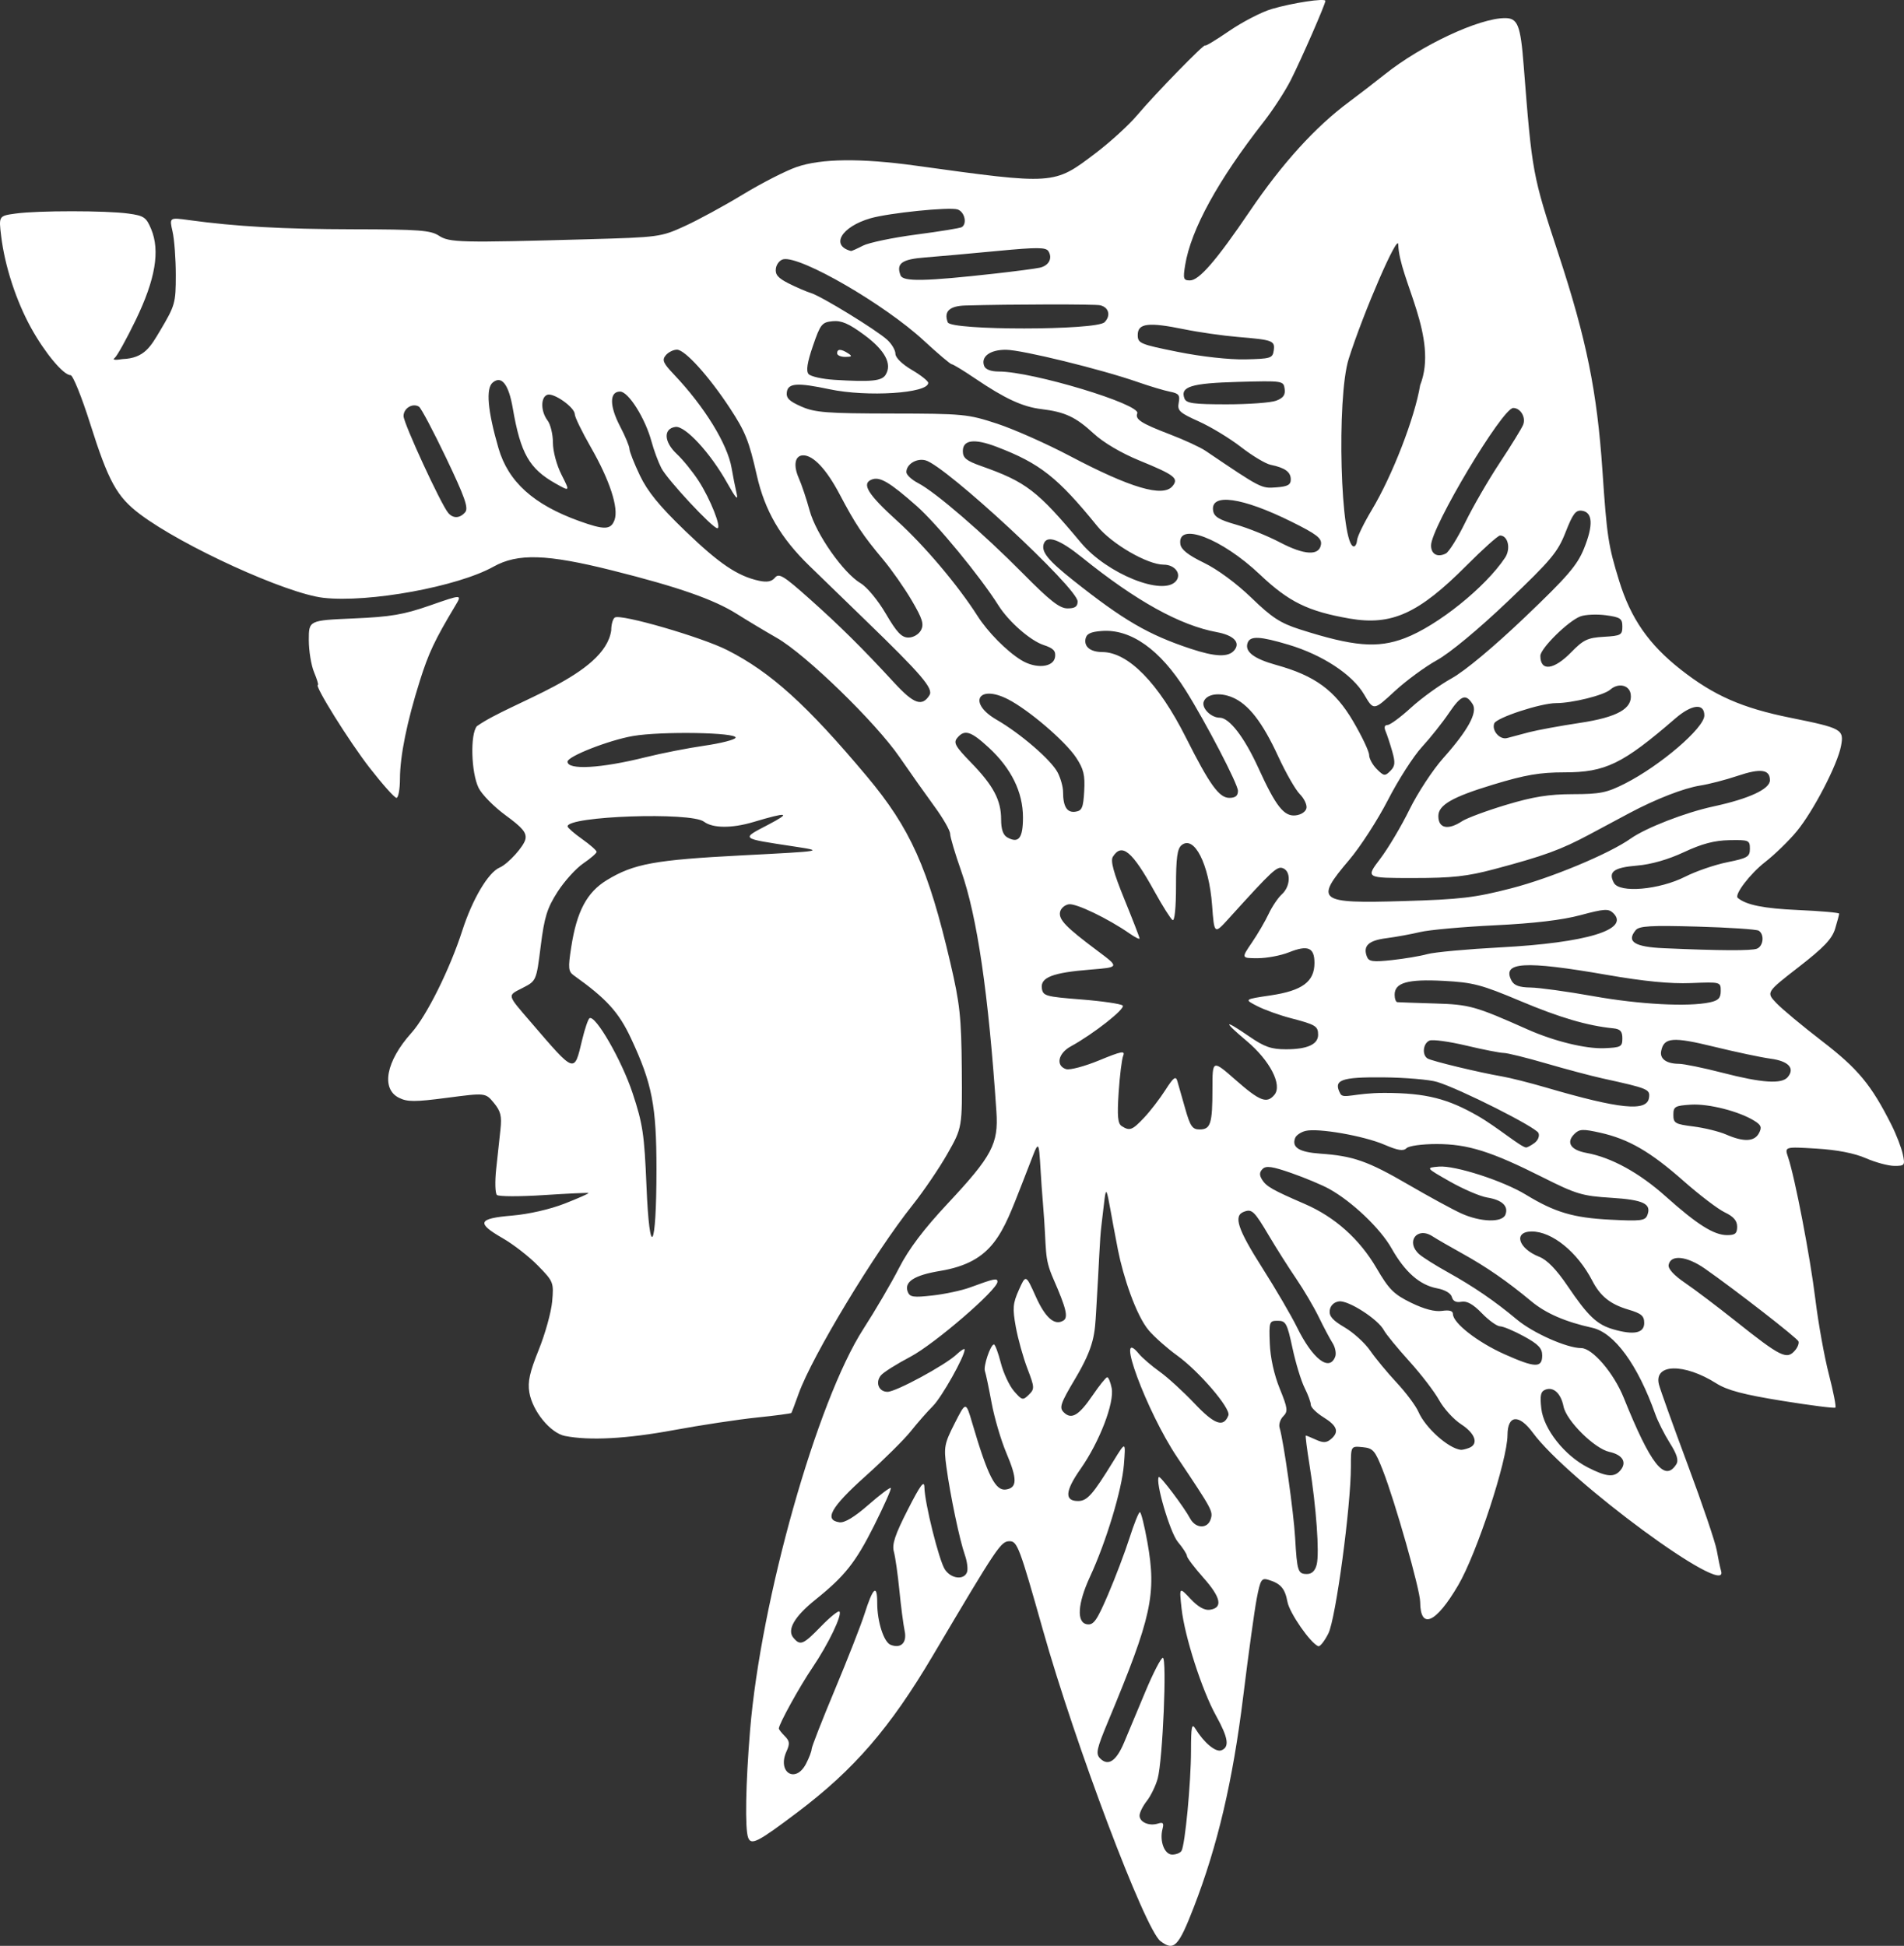 <?xml version="1.0" encoding="UTF-8" standalone="no"?>
<!-- Created with Inkscape (http://www.inkscape.org/) -->

<svg
   version="1.1"
   id="svg59"
   width="706.543"
   height="722.031"
   viewBox="0 0 706.543 722.031"
   sodipodi:docname="chaman.svg"
   inkscape:version="1.2.2 (732a01da63, 2022-12-09)"
   xmlns:inkscape="http://www.inkscape.org/namespaces/inkscape"
   xmlns:sodipodi="http://sodipodi.sourceforge.net/DTD/sodipodi-0.dtd"
   xmlns="http://www.w3.org/2000/svg"
   xmlns:svg="http://www.w3.org/2000/svg">
  <rect x="0" y="0" width="706.543" height="722.031" fill="#333333" stroke="none"/>
  <defs
     id="defs63" />
  <sodipodi:namedview
     id="namedview61"
     pagecolor="#505050"
     bordercolor="#eeeeee"
     borderopacity="1"
     inkscape:showpageshadow="0"
     inkscape:pageopacity="0"
     inkscape:pagecheckerboard="0"
     inkscape:deskcolor="#505050"
     showgrid="false"
     inkscape:zoom="0.70411797"
     inkscape:cx="248.5379"
     inkscape:cy="352.21371"
     inkscape:window-width="1920"
     inkscape:window-height="1017"
     inkscape:window-x="1072"
     inkscape:window-y="379"
     inkscape:window-maximized="1"
     inkscape:current-layer="g65" />
  <g
     inkscape:groupmode="layer"
     inkscape:label="Image"
     id="g65"
     transform="translate(-714.059,-141.206)">
    <path
       style="fill:#ffffff;stroke-width:1.352"
       d="m 1144.686,861.49 c -5.742,-4.357 -31.606,-72.838 -43.661,-115.606 -8.532,-30.268 -9.475,-32.789 -12.262,-32.789 -3.305,0 -4.318,1.506 -28.636,42.592 -15.844,26.768 -29.15,42.153 -50.172,58.009 -14.703,11.09 -17.135,12.342 -18.264,9.4 -1.229,-3.202 -0.931,-19.99 0.706,-39.836 3.998,-48.467 24.834,-122.257 42.062,-148.961 4.426,-6.86 10.38,-17.036 13.231,-22.613 3.599,-7.04 9.129,-14.36 18.085,-23.941 16.436,-17.582 18.831,-22.098 18.035,-34.014 -2.92,-43.715 -7.139,-72.511 -13.101,-89.426 -2.228,-6.321 -4.059,-12.491 -4.069,-13.71 -0.01,-1.22 -2.628,-5.783 -5.819,-10.141 -3.19,-4.358 -9.03,-12.614 -12.976,-18.347 -8.9,-12.93 -34.765,-38.044 -45.526,-44.205 -4.419,-2.53 -11.078,-6.521 -14.796,-8.869 -8.555,-5.401 -21.88,-10.053 -46.344,-16.178 -24.249,-6.071 -35.004,-6.408 -44.003,-1.378 -13.283,7.424 -46.284,13.464 -63.117,11.551 -13.696,-1.556 -52.308,-19.161 -68.064,-31.033 -8.583,-6.467 -11.689,-12.12 -18.501,-33.663 -3.116,-9.854 -6.379,-17.916 -7.252,-17.916 -2.637,0 -9.53,-8.258 -14.672,-17.577 -5.527,-10.017 -9.725,-22.889 -11.072,-33.947 -0.923,-7.581 -0.923,-7.581 5.423,-8.451 8.222,-1.127 33.512,-1.12 41.766,0.011 5.777,0.792 6.633,1.373 8.459,5.742 3.375,8.076 1.588,18.648 -5.7,33.723 -3.462,7.161 -7.013,13.537 -7.89,14.169 -0.926,0.667 0.32,0.818 2.968,0.359 8.197,-0.28 10.516,-4.808 13.968,-10.563 5.546,-9.335 5.807,-10.26 5.807,-20.62 0,-5.966 -0.541,-13.218 -1.202,-16.116 -1.202,-5.27 -1.202,-5.27 6.085,-4.271 17.477,2.395 34.829,3.363 61.08,3.408 24.222,0.042 28.593,0.369 31.645,2.368 3.924,2.571 7.844,2.666 55.181,1.339 26.517,-0.743 27.218,-0.838 36.069,-4.881 4.965,-2.267 14.7,-7.566 21.634,-11.774 6.934,-4.209 15.897,-8.786 19.918,-10.173 9.088,-3.134 23.78,-3.3 44.07,-0.499 51.731,7.143 51.279,7.174 66.77,-4.569 5.49,-4.161 12.487,-10.55 15.549,-14.198 6.469,-7.704 25.174,-26.886 25.174,-25.816 0,0.4 4.019,-2.025 8.931,-5.388 4.912,-3.363 11.982,-7.021 15.709,-8.128 7.644,-2.27 19.979,-4.143 19.979,-3.034 0,1.225 -8.838,21.458 -12.826,29.364 -2.063,4.09 -6.607,11.087 -10.098,15.549 -16.907,21.611 -26.952,39.926 -29.105,53.07 -0.846,5.167 -0.667,5.746 1.776,5.746 3.401,0 9.803,-7.407 22.205,-25.69 12.061,-17.78 24.312,-31.269 36.842,-40.563 3.509,-2.603 9.506,-7.223 13.327,-10.267 13.563,-10.804 34.888,-20.78 44.502,-20.817 4.76,-0.018 5.781,2.561 6.956,17.563 3.126,39.926 3.255,40.627 12.898,69.95 10.408,31.651 14.341,51.013 16.33,80.388 1.663,24.555 2.16,27.825 6.228,40.986 4.3,13.911 10.977,23.523 22.794,32.816 12.322,9.69 22.798,14.294 40.787,17.924 19.071,3.849 19.884,4.303 18.728,10.463 -1.296,6.909 -10.286,24.226 -16.447,31.682 -2.878,3.483 -8.162,8.615 -11.742,11.404 -5.585,4.352 -11.513,12.126 -10.13,13.287 3.12,2.618 9.66,3.933 22.338,4.493 8.406,0.371 15.283,0.975 15.283,1.343 0,0.368 -0.664,2.869 -1.475,5.558 -1.149,3.807 -4.147,6.964 -13.541,14.259 -12.066,9.37 -12.066,9.37 -8.328,13.324 2.056,2.175 9.716,8.554 17.022,14.176 13.333,10.26 18.222,16.159 25.716,31.029 1.793,3.557 3.687,8.445 4.209,10.862 0.906,4.191 0.763,4.394 -3.102,4.394 -2.228,0 -6.992,-1.283 -10.586,-2.851 -4.264,-1.86 -10.644,-3.1 -18.361,-3.568 -11.826,-0.717 -11.826,-0.717 -10.507,3.189 2.558,7.571 8.188,36.888 10.132,52.753 1.082,8.83 3.336,21.348 5.01,27.818 1.674,6.47 2.76,12.025 2.413,12.345 -0.346,0.319 -9.218,-0.808 -19.714,-2.505 -14.436,-2.334 -20.399,-3.916 -24.485,-6.495 -11.955,-7.547 -23.203,-7.333 -21.283,0.405 0.457,1.84 5.258,15.226 10.671,29.746 5.412,14.521 10.267,28.835 10.787,31.81 0.52,2.975 1.253,6.454 1.628,7.731 3.061,10.434 -56.761,-33.542 -69.864,-51.359 -5.169,-7.028 -9.37,-6.646 -9.411,0.856 -0.051,9.401 -11.393,43.959 -18.287,55.719 -8.285,14.131 -14.06,16.678 -14.117,6.225 -0.024,-4.519 -9.339,-37.339 -13.883,-48.918 -2.88,-7.337 -3.597,-8.153 -7.506,-8.536 -4.322,-0.424 -4.322,-0.424 -4.322,7.163 0,14.871 -5.621,56.547 -8.358,61.969 -1.432,2.837 -3.112,4.967 -3.734,4.732 -2.879,-1.087 -10.659,-12.271 -11.443,-16.449 -0.935,-4.985 -2.49,-6.791 -7.043,-8.184 -2.582,-0.79 -3.006,-0.115 -4.362,6.933 -0.826,4.294 -3.077,20.585 -5.001,36.202 -3.885,31.523 -9.506,55.506 -18.375,78.392 -5.687,14.673 -7.334,16.345 -12.352,12.538 z m 7.798,-33.469 c 1.324,-2.142 3.525,-25.285 3.536,-37.179 0.01,-8.926 0.291,-10.358 1.616,-8.192 3.191,5.214 7.543,8.84 9.644,8.034 3.107,-1.192 2.584,-4.627 -1.951,-12.809 -5.241,-9.454 -11.672,-29.425 -12.806,-39.765 -0.89,-8.113 -0.89,-8.113 3.311,-3.632 2.784,2.97 5.203,4.338 7.171,4.056 4.916,-0.703 4.163,-4.516 -2.336,-11.834 -3.387,-3.814 -6.159,-7.476 -6.159,-8.138 0,-0.662 -1.514,-3.003 -3.365,-5.202 -2.913,-3.462 -8.529,-22.624 -7.061,-24.092 0.532,-0.532 9.326,11.127 11.598,15.377 2.026,3.787 6.466,3.963 7.628,0.301 0.938,-2.956 0.687,-3.422 -12.457,-23.063 -11.346,-16.954 -23.361,-49.467 -14.167,-38.332 1.251,1.514 4.707,4.49 7.682,6.612 2.975,2.122 8.797,7.438 12.939,11.813 7.458,7.876 10.806,9.05 12.586,4.413 0.964,-2.512 -10.887,-16.347 -19.02,-22.205 -3.578,-2.577 -8.265,-6.715 -10.416,-9.195 -4.852,-5.595 -9.653,-20.362 -11.533,-29.924 -5.184,-26.374 -3.89,-27.415 -6.149,-9.103 -0.676,5.48 -0.783,12.804 -1.959,31.808 -0.507,8.201 -0.532,12.858 -7.744,24.977 -5.493,9.23 -6.02,10.767 -4.288,12.5 2.854,2.854 5.601,1.24 10.753,-6.32 2.501,-3.67 4.928,-6.673 5.392,-6.675 0.465,-10e-4 1.206,1.802 1.647,4.007 1.085,5.424 -4.51,19.985 -11.518,29.976 -5.818,8.294 -6.073,12.016 -0.819,11.944 3.271,-0.045 5.39,-2.458 12.931,-14.726 4.636,-7.541 4.636,-7.541 3.946,1.248 -0.728,9.29 -6.566,28.585 -12.579,41.576 -4.633,10.01 -5.06,17.078 -1.066,17.648 2.406,0.343 3.616,-1.371 7.737,-10.963 2.687,-6.253 6.271,-15.702 7.965,-20.997 1.694,-5.295 3.439,-9.641 3.877,-9.657 0.438,-0.016 1.694,5.008 2.79,11.166 3.434,19.286 1.588,27.718 -14.517,66.321 -4.362,10.455 -4.736,12.184 -3.012,13.909 2.997,2.997 5.977,0.99 8.913,-6.001 1.461,-3.479 5.006,-11.954 7.878,-18.833 2.872,-6.879 5.781,-12.507 6.465,-12.507 1.576,0 -0.049,38.052 -1.913,44.803 -0.746,2.702 -2.564,6.448 -4.04,8.324 -1.476,1.877 -2.684,4.316 -2.684,5.42 0,2.446 3.571,3.986 6.839,2.949 1.888,-0.599 2.248,-0.176 1.686,1.976 -1.183,4.522 0.706,9.542 3.59,9.542 1.429,0 2.976,-0.611 3.437,-1.357 z m -139.305,-32.379 c 1.135,-2.194 2.063,-4.634 2.063,-5.422 0,-0.788 3.879,-10.706 8.619,-22.039 4.741,-11.333 9.683,-23.952 10.983,-28.042 3.176,-9.993 4.736,-11.338 4.736,-4.085 0,6.908 2.449,14.514 4.987,15.488 3.843,1.475 6.118,-0.792 5.192,-5.174 -0.488,-2.311 -1.368,-9.069 -1.955,-15.019 -0.587,-5.949 -1.507,-12.411 -2.044,-14.36 -0.757,-2.746 0.4,-6.244 5.142,-15.549 4.712,-9.247 6.134,-11.164 6.187,-8.34 0.109,5.856 5.42,27.143 7.603,30.475 2.26,3.45 7.037,4.051 8.196,1.031 0.424,-1.106 0.071,-3.996 -0.787,-6.423 -1.933,-5.471 -5.41,-22.05 -6.852,-32.67 -0.997,-7.344 -0.754,-8.626 3.07,-16.15 4.153,-8.173 4.153,-8.173 6.513,-0.135 5.754,19.601 8.607,25.238 12.489,24.683 4.24,-0.607 4.287,-3.876 0.191,-13.527 -1.99,-4.69 -4.463,-13.09 -5.495,-18.668 -1.032,-5.577 -2.143,-10.857 -2.47,-11.732 -0.661,-1.77 2.084,-9.901 3.342,-9.901 0.44,0 1.591,3.087 2.558,6.86 0.967,3.773 3.173,8.489 4.903,10.479 2.96,3.407 3.281,3.484 5.474,1.326 2.204,-2.169 2.175,-2.694 -0.519,-9.736 -1.567,-4.094 -3.5,-11.035 -4.296,-15.423 -1.259,-6.941 -1.111,-8.73 1.134,-13.745 2.581,-5.765 2.581,-5.765 6.275,2.467 3.549,7.908 6.999,10.912 10.235,8.913 1.89,-1.168 1.095,-4.486 -3.71,-15.478 -3.62,-8.28 -2.345,-9.947 -3.842,-27.718 -1.632,-19.369 -0.836,-25.292 -3.38,-18.93 -1.45,3.624 -1.284,3.431 -4.41,11.366 -7.258,18.427 -10.566,29.05 -30.449,32.345 -9.555,1.583 -13.365,4.05 -11.951,7.736 0.759,1.977 2.072,2.171 9.235,1.36 4.593,-0.52 10.819,-1.854 13.836,-2.966 9.024,-3.325 10.217,-3.573 10.217,-2.122 0,2.983 -23.428,23.163 -32.311,27.831 -5.079,2.669 -9.995,5.768 -10.923,6.887 -2.2,2.651 -0.816,6.125 2.441,6.125 3.11,0 21.357,-9.871 25.582,-13.839 1.673,-1.572 3.042,-2.413 3.042,-1.87 0,2.581 -8.524,17.739 -11.826,21.03 -2.048,2.041 -5.712,6.214 -8.142,9.274 -2.431,3.06 -10.036,10.6 -16.901,16.756 -12.771,11.451 -15.458,16.225 -9.602,17.06 1.9,0.271 5.541,-1.918 10.697,-6.43 4.299,-3.762 8.06,-6.597 8.358,-6.299 0.298,0.298 -2.504,6.61 -6.226,14.026 -6.843,13.636 -10.842,18.673 -21.825,27.488 -7.68,6.164 -10.542,11.107 -8.12,14.025 2.565,3.091 3.629,2.657 10.28,-4.186 3.346,-3.443 6.417,-5.927 6.823,-5.521 1.157,1.157 -4.114,12.129 -9.993,20.799 -4.789,7.062 -12.48,21 -12.48,22.615 0,0.343 0.993,1.618 2.208,2.832 1.814,1.814 1.927,2.822 0.634,5.66 -3.545,7.78 3.358,12.114 7.264,4.561 z m 189.487,-73.898 c 1.062,-4.232 -0.168,-21.377 -2.634,-36.705 -0.987,-6.135 -1.622,-11.155 -1.412,-11.155 0.21,0 1.914,0.698 3.786,1.551 2.627,1.197 3.876,1.159 5.472,-0.166 3.224,-2.676 2.473,-4.971 -2.664,-8.146 -2.603,-1.609 -4.732,-3.694 -4.732,-4.635 0,-0.941 -1.042,-3.781 -2.315,-6.312 -1.273,-2.531 -3.295,-9.165 -4.492,-14.743 -1.983,-9.237 -2.469,-10.141 -5.46,-10.141 -3.159,0 -3.271,0.317 -2.961,8.437 0.199,5.212 1.605,11.596 3.679,16.699 2.989,7.356 3.134,8.486 1.323,10.297 -1.119,1.119 -1.732,3.035 -1.362,4.258 1.493,4.933 5.211,31.253 5.758,40.759 0.724,12.573 1.033,13.521 4.41,13.521 1.804,0 3.019,-1.187 3.605,-3.521 z m 112.731,-34.997 c 2.458,-2.962 0.781,-5.718 -4.134,-6.798 -5.514,-1.211 -15.945,-11.546 -17.006,-16.849 -0.972,-4.859 -3.707,-7.401 -6.72,-6.244 -1.759,0.675 -2.075,2.122 -1.527,6.987 0.862,7.646 8.595,17.446 17.259,21.873 6.961,3.557 9.829,3.801 12.128,1.031 z m 20.712,-2.215 c 0.92,-1.458 0.242,-3.688 -2.384,-7.849 -2.018,-3.197 -4.454,-8.024 -5.413,-10.728 -6.509,-18.342 -15.201,-30.247 -23.403,-32.059 -10.005,-2.209 -17.222,-5.347 -22.617,-9.834 -8.915,-7.415 -16.682,-12.786 -25.696,-17.773 -4.462,-2.468 -9.396,-5.32 -10.964,-6.336 -5.761,-3.734 -10.072,2.09 -4.923,6.65 1.301,1.153 6.038,4.137 10.526,6.632 9.662,5.371 17.61,10.813 25.711,17.602 5.962,4.997 18.566,10.596 23.854,10.596 4.171,0 12.093,9.236 15.791,18.411 10.048,24.926 15.232,31.483 19.519,24.687 z m -76.921,-6.06 c 3.664,-1.406 2.356,-5.346 -2.907,-8.756 -2.775,-1.798 -6.456,-5.826 -8.179,-8.953 -1.723,-3.126 -6.718,-9.639 -11.098,-14.473 -4.381,-4.834 -8.619,-10.011 -9.418,-11.505 -2.199,-4.108 -13.215,-11.171 -16.66,-10.682 -1.857,0.264 -3.163,1.525 -3.417,3.299 -0.309,2.164 1.05,3.727 5.515,6.344 3.258,1.91 7.524,5.789 9.479,8.621 1.955,2.832 6.389,8.192 9.854,11.91 3.464,3.718 7.093,8.586 8.064,10.817 2.583,5.934 11.072,13.541 15.725,14.09 0.497,0.059 1.866,-0.263 3.042,-0.714 z m 27.153,-34.347 c 0,-2.634 -1.455,-4.151 -6.761,-7.048 -3.718,-2.031 -7.706,-3.706 -8.861,-3.724 -1.155,-0.017 -4.198,-2.2 -6.761,-4.851 -3.239,-3.35 -5.556,-4.65 -7.598,-4.264 -1.95,0.369 -3.142,-0.223 -3.544,-1.758 -0.364,-1.391 -2.547,-2.678 -5.472,-3.227 -6.45,-1.21 -11.928,-6.019 -16.907,-14.842 -4.16,-7.371 -14.674,-17.38 -23.194,-22.08 -2.603,-1.436 -8.846,-4.051 -13.874,-5.812 -7.179,-2.514 -9.495,-2.849 -10.787,-1.557 -1.201,1.201 -1.252,2.273 -0.189,3.974 1.581,2.53 3.835,3.812 15.858,9.019 11.163,4.834 20.307,13.01 26.599,23.783 4.631,7.93 6.421,9.726 12.81,12.851 4.836,2.366 8.844,3.425 11.491,3.037 2.741,-0.402 4.065,-0.024 4.065,1.163 0,3.32 9.139,10.451 19.101,14.904 11.419,5.104 14.026,5.184 14.026,0.433 z m -76.815,0.51 c 0.466,-1.214 0.027,-3.496 -0.974,-5.07 -1.002,-1.575 -3.299,-5.905 -5.105,-9.624 -1.806,-3.718 -5.566,-10.107 -8.355,-14.197 -2.789,-4.09 -7.317,-11.226 -10.061,-15.856 -5.586,-9.427 -6.385,-10.19 -9.441,-9.017 -3.889,1.492 -2.255,6.431 6.891,20.817 4.964,7.808 10.748,17.703 12.854,21.989 5.817,11.837 12.018,16.625 14.192,10.959 z m 170.749,-2.48 c 0.905,-1.09 1.436,-2.533 1.18,-3.205 -0.477,-1.251 -23.307,-18.996 -34.693,-26.966 -6.757,-4.73 -12.754,-5.365 -13.499,-1.429 -0.271,1.432 1.933,3.854 6.073,6.671 3.575,2.432 11.975,8.778 18.668,14.102 17.05,13.561 19.154,14.584 22.272,10.827 z m -56.075,-10.037 c 0,-2.643 -1.066,-3.546 -5.856,-4.96 -6.714,-1.982 -10.432,-4.955 -13.417,-10.726 -5.49,-10.617 -14.889,-18.266 -22.444,-18.266 -6.955,0 -5.093,6.306 2.773,9.391 2.895,1.135 6.36,4.702 10.485,10.796 7.6,11.226 10.903,14.363 16.966,16.117 7.646,2.212 11.493,1.425 11.493,-2.352 z m 34.479,-35.73 c 0,-2.226 -1.323,-3.761 -4.578,-5.313 -2.518,-1.201 -9.406,-6.444 -15.306,-11.652 -12.348,-10.899 -20.368,-15.543 -30.914,-17.903 -6.497,-1.454 -7.744,-1.391 -9.617,0.482 -3.158,3.158 -1.356,5.948 4.532,7.016 9.215,1.672 19.576,7.363 29.386,16.14 11.667,10.439 17.871,14.349 22.778,14.355 2.987,0.004 3.718,-0.611 3.718,-3.125 z m -85.981,-4.478 c 1.211,-3.155 -1.226,-5.449 -6.74,-6.344 -2.634,-0.427 -8.861,-3.091 -13.838,-5.92 -9.048,-5.143 -9.048,-5.143 -4.099,-5.555 5.973,-0.498 23.761,5.24 32.234,10.398 10.769,6.556 17.599,8.588 31.227,9.291 11.486,0.593 13.077,0.398 13.883,-1.7 1.616,-4.212 -1.472,-5.68 -13.529,-6.432 -10.631,-0.663 -12.892,-1.342 -25.344,-7.603 -19.124,-9.616 -27.778,-12.331 -39.304,-12.331 -5.458,0 -10.333,0.674 -11.209,1.55 -1.165,1.165 -3.201,0.839 -8.202,-1.312 -7.65,-3.291 -24.676,-6.258 -29.28,-5.103 -1.72,0.432 -3.442,1.606 -3.827,2.609 -1.349,3.514 1.474,5.275 9.331,5.821 12.21,0.848 17.678,2.772 32.684,11.501 7.642,4.445 16.464,9.249 19.606,10.675 7.193,3.265 15.242,3.487 16.407,0.453 z m 10.754,-26.569 c 1.344,-0.983 1.994,-2.584 1.51,-3.718 -0.918,-2.151 -29.116,-16.362 -37.596,-18.946 -2.845,-0.867 -11.861,-1.635 -20.037,-1.706 -15.778,-0.137 -18.632,0.955 -15.889,6.08 1.119,2.092 5.184,-0.32 16.449,-0.307 15.517,0.019 23.517,2.226 34.459,8.478 7.213,4.122 15.983,11.569 17.988,11.769 0.416,0.042 1.818,-0.701 3.116,-1.65 z m 83.315,-3.636 c 1.163,-2.174 0.864,-3.008 -1.643,-4.579 -5.65,-3.541 -17.017,-6.443 -23.592,-6.024 -5.934,0.379 -6.515,0.717 -6.515,3.79 0,3.076 0.659,3.457 7.437,4.31 4.09,0.514 9.566,1.862 12.169,2.995 6.486,2.823 10.456,2.662 12.144,-0.493 z m -228.131,-5.793 c 2.277,-2.417 5.815,-7.017 7.862,-10.222 2.988,-4.677 3.863,-5.344 4.438,-3.38 0.394,1.346 1.706,5.945 2.917,10.222 1.868,6.601 2.675,7.775 5.34,7.775 4.109,0 4.781,-2.124 4.781,-15.098 0,-10.821 0,-10.821 8.601,-3.27 9.002,7.904 11.588,8.893 14.398,5.508 3.018,-3.637 -1.661,-12.712 -10.301,-19.976 -8.977,-7.548 -8.561,-8.225 1.008,-1.643 5.591,3.846 8.135,4.732 13.577,4.732 7.904,0 11.928,-1.814 11.928,-5.376 0,-3.221 -0.896,-3.766 -10.184,-6.185 -4.132,-1.076 -9.714,-3.086 -12.405,-4.467 -4.892,-2.51 -4.892,-2.51 4.95,-3.971 11.781,-1.748 16.287,-5.084 16.287,-12.054 0,-5.734 -2.445,-6.745 -9.495,-3.924 -2.988,1.196 -8.188,2.174 -11.555,2.174 -6.122,0 -6.122,0 -2.199,-5.746 2.158,-3.161 4.968,-7.973 6.245,-10.694 1.277,-2.721 3.496,-6.01 4.931,-7.308 3.191,-2.888 3.413,-8.478 0.383,-9.641 -2.19,-0.841 -3.829,0.679 -20.084,18.629 -5.408,5.972 -5.408,5.972 -6.217,-4.883 -1.143,-15.352 -6.662,-26.171 -11.361,-22.272 -1.554,1.29 -2.028,4.826 -2.028,15.119 0,8.073 -0.509,13.121 -1.275,12.647 -0.701,-0.433 -3.705,-5.185 -6.675,-10.559 -8.304,-15.027 -12.139,-18.232 -15.48,-12.935 -0.95,1.507 0.239,5.887 4.298,15.834 3.086,7.563 5.612,14.085 5.612,14.492 0,0.407 -1.673,-0.425 -3.718,-1.849 -7.868,-5.481 -19.802,-11.232 -22.502,-10.844 -1.552,0.223 -3.037,1.525 -3.297,2.894 -0.536,2.811 2.197,5.637 13.921,14.393 8.16,6.094 8.16,6.094 -2.657,6.958 -13.982,1.117 -18.583,2.885 -18.009,6.923 0.404,2.847 1.333,3.111 14.629,4.158 7.808,0.615 14.724,1.629 15.369,2.253 1.148,1.112 -10.905,10.597 -19.261,15.157 -4.719,2.575 -5.675,7.194 -1.746,8.441 1.361,0.432 6.899,-1.039 12.306,-3.269 8.227,-3.393 9.677,-3.671 8.887,-1.708 -0.52,1.29 -1.279,7.427 -1.688,13.636 -0.58,8.809 -0.328,11.553 1.146,12.486 2.973,1.882 3.913,1.525 8.325,-3.157 z m 187.339,-7.362 c 0.451,-3.168 -0.208,-3.442 -17.324,-7.206 -4.09,-0.9 -13.46,-3.39 -20.822,-5.534 -7.362,-2.144 -14.463,-3.898 -15.781,-3.898 -1.317,0 -7.548,-1.224 -13.845,-2.719 -6.297,-1.496 -12.43,-2.343 -13.628,-1.884 -2.434,0.934 -2.943,5.323 -0.772,6.664 1.555,0.961 19.192,5.209 27.665,6.663 2.975,0.511 10.276,2.352 16.225,4.093 27.552,8.061 37.536,9.057 38.281,3.82 z m 51.492,-7.678 c 2.736,-3.296 0.275,-5.934 -6.371,-6.827 -3.482,-0.468 -12.933,-2.467 -21.001,-4.443 -15.32,-3.751 -18.603,-3.48 -19.605,1.617 -0.567,2.884 1.958,4.701 6.571,4.729 1.868,0.011 9.169,1.512 16.225,3.334 14.644,3.782 21.961,4.264 24.18,1.59 z m -61.379,-14.369 c 0,-2.614 -0.767,-3.457 -3.38,-3.72 -9.612,-0.966 -19.829,-3.969 -34.479,-10.136 -14.461,-6.088 -17.56,-6.9 -28.5,-7.476 -13.341,-0.702 -18.148,0.664 -18.148,5.154 0,1.461 0.456,2.699 1.014,2.751 0.558,0.052 6.794,0.268 13.859,0.481 12.952,0.39 14.941,0.946 34.479,9.636 9.813,4.365 21.531,7.238 28.394,6.962 6.237,-0.251 6.761,-0.534 6.761,-3.652 z m 32.451,-13.356 c 3.189,-0.682 4.056,-1.587 4.056,-4.234 0,-3.351 -0.054,-3.365 -11.095,-2.922 -7.627,0.306 -17.396,-0.652 -31.251,-3.062 -30.619,-5.328 -39.01,-4.803 -35.258,2.207 0.931,1.739 2.941,2.457 7.004,2.503 3.134,0.035 13.609,1.477 23.276,3.203 17.215,3.074 35.193,4.032 43.268,2.306 z m -104.789,-17.909 c 2.603,-0.722 14.772,-1.844 27.042,-2.493 32.041,-1.695 48.234,-6.623 41.893,-12.747 -1.742,-1.682 -3.335,-1.579 -12.146,0.785 -6.794,1.824 -17.281,3.066 -31.775,3.766 -11.899,0.574 -24.372,1.7 -27.718,2.502 -3.346,0.802 -9.01,1.835 -12.586,2.296 -6.614,0.852 -8.697,2.851 -7.156,6.865 0.691,1.801 2.231,2.009 9.271,1.249 4.643,-0.501 10.572,-1.502 13.175,-2.223 z m 122.256,-2.006 c 2.437,-0.935 2.876,-5.325 0.668,-6.689 -0.809,-0.5 -11.049,-1.18 -22.755,-1.51 -17.354,-0.49 -21.581,-0.244 -22.891,1.334 -3.514,4.234 -0.451,6.203 10.395,6.684 20.831,0.923 32.493,0.984 34.583,0.182 z m -91.157,-22.406 c 14.743,-3.806 36.257,-12.761 44.308,-18.443 5.699,-4.022 20.264,-9.679 30.734,-11.939 13.215,-2.852 20.958,-6.442 20.958,-9.719 0,-4.045 -3.464,-4.505 -12.076,-1.604 -4.324,1.457 -10.525,3.063 -13.78,3.57 -6.022,0.938 -16.447,4.988 -26.2,10.179 -2.975,1.583 -9.668,5.162 -14.873,7.953 -10.57,5.667 -16.963,8.001 -35.217,12.858 -10.263,2.731 -15.695,3.33 -30.205,3.33 -17.691,0 -17.691,0 -12.297,-7.099 2.967,-3.904 7.864,-12.139 10.884,-18.3 3.019,-6.161 8.659,-14.754 12.533,-19.096 9.189,-10.299 12.832,-16.974 10.919,-20.008 -2.539,-4.026 -4.3,-3.375 -8.781,3.246 -2.418,3.573 -6.945,9.266 -10.059,12.65 -3.114,3.384 -8.775,12.213 -12.58,19.62 -3.805,7.407 -10.274,17.415 -14.376,22.241 -12.948,15.232 -11.623,16.243 20.064,15.302 21.299,-0.632 26.526,-1.251 40.046,-4.741 z m 64.622,-4.344 c 3.937,-1.998 10.934,-4.397 15.549,-5.331 7.548,-1.528 8.392,-2.032 8.392,-5.018 0,-3.15 -0.389,-3.312 -7.641,-3.171 -5.535,0.107 -10.174,1.333 -16.831,4.449 -5.83,2.728 -12.165,4.548 -17.328,4.978 -8.756,0.729 -10.874,2.295 -8.671,6.411 2.078,3.882 16.858,2.591 26.529,-2.318 z m -245.805,-21.971 c 0,-9.338 -4.341,-18.194 -12.694,-25.893 -6.665,-6.144 -8.993,-6.859 -11.702,-3.595 -1.482,1.785 -0.722,3.145 5.099,9.127 8.307,8.537 11.184,13.963 11.184,21.092 0,3.671 0.734,5.819 2.284,6.687 4.22,2.362 5.828,0.315 5.828,-7.418 z m 162.916,1.426 c 1.799,-1.179 9.178,-3.917 16.398,-6.085 10.045,-3.016 15.852,-3.945 24.738,-3.958 10.108,-0.015 12.609,-0.523 19.326,-3.93 13.141,-6.665 29.467,-20.671 29.467,-25.28 0,-4.684 -4.648,-4.181 -10.838,1.171 -19.471,16.838 -25.87,19.944 -41.096,19.944 -9.129,0 -14.505,0.923 -26.427,4.538 -15.172,4.6 -20.343,7.567 -20.343,11.672 0,4.571 3.551,5.352 8.775,1.929 z m -57.717,-4.872 c 0.238,-1.256 -0.873,-3.589 -2.469,-5.185 -1.596,-1.596 -5.19,-7.87 -7.987,-13.942 -5.893,-12.795 -11.076,-19.471 -17.058,-21.97 -4.726,-1.975 -9.518,-1.27 -10.604,1.559 -0.908,2.367 2.666,5.99 5.91,5.99 3.58,0 9.162,7.246 14.348,18.627 6.507,14.279 9.531,18.121 13.866,17.617 2.047,-0.238 3.745,-1.385 3.994,-2.697 z m -82.474,-6.324 c 0.339,-5.933 -0.21,-8.199 -3.012,-12.433 -4.035,-6.096 -17.636,-17.733 -25.293,-21.64 -11.076,-5.651 -14.986,1.382 -4.221,7.594 8.897,5.135 20.294,14.985 22.683,19.603 1.096,2.12 1.994,5.357 1.994,7.192 0,5.441 1.46,7.791 4.566,7.348 2.455,-0.35 2.93,-1.458 3.284,-7.665 z m 57.051,-0.097 c 0,-2.464 -11.903,-25.339 -19.392,-37.267 -9.505,-15.14 -20.352,-22.828 -31.099,-22.043 -4.217,0.308 -5.718,1.037 -6.081,2.951 -0.561,2.956 1.864,4.844 6.26,4.874 9.627,0.064 20.832,11.521 30.968,31.663 8.834,17.554 12.35,22.443 16.144,22.443 2.265,0 3.201,-0.766 3.201,-2.62 z m 57.256,-14.611 c -0.796,-2.793 -1.901,-6.143 -2.454,-7.445 -0.653,-1.534 -0.407,-2.366 0.698,-2.366 0.937,0 4.86,-2.89 8.718,-6.423 3.858,-3.532 10.658,-8.442 15.112,-10.911 4.891,-2.711 15.614,-11.656 27.075,-22.585 15.85,-15.114 19.471,-19.313 21.973,-25.479 3.539,-8.719 3.296,-13.531 -0.712,-14.103 -2.317,-0.331 -3.391,1.072 -6.085,7.954 -2.903,7.414 -5.32,10.308 -21.459,25.685 -10.813,10.303 -21.459,19.139 -26.256,21.793 -4.437,2.455 -11.544,7.682 -15.793,11.616 -7.726,7.152 -7.726,7.152 -11.259,1.122 -4.328,-7.385 -15.417,-14.684 -28.03,-18.451 -10.576,-3.159 -14.18,-3.342 -15.166,-0.772 -1.254,3.268 2.175,5.951 10.579,8.278 14.374,3.979 21.792,9.411 28.538,20.895 3.267,5.562 5.941,11.19 5.941,12.507 0,1.317 1.282,3.677 2.849,5.244 2.612,2.612 3.029,2.669 5.014,0.684 1.787,-1.787 1.912,-3.051 0.717,-7.243 z m 50.699,-7.112 c 3.229,-0.835 11.71,-2.395 18.848,-3.466 13.979,-2.099 19.711,-5.325 18.943,-10.663 -0.492,-3.421 -4.589,-4.331 -7.593,-1.686 -2.371,2.087 -14.087,5.003 -20.102,5.003 -5.685,0 -22.132,5.398 -22.951,7.533 -1.021,2.66 2.117,6.198 4.809,5.423 1.196,-0.344 4.817,-1.309 8.046,-2.144 z M 1058.963,399.18 c 1.55,-2.462 -2.825,-7.584 -23.933,-28.016 -5.849,-5.662 -15.149,-14.683 -20.667,-20.047 -10.658,-10.36 -16.497,-20.416 -19.46,-33.515 -2.903,-12.831 -4.277,-16.257 -10.036,-25.014 -7.807,-11.872 -16.651,-21.634 -19.602,-21.634 -1.333,0 -3.204,0.94 -4.157,2.088 -1.462,1.761 -0.988,2.874 3.024,7.099 11.325,11.926 19.894,25.835 21.415,34.757 0.507,2.975 1.352,7.234 1.877,9.465 0.663,2.815 -0.404,1.621 -3.487,-3.901 -6.238,-11.175 -15.642,-21.359 -19.249,-20.844 -4.529,0.646 -4.283,5.559 0.503,10.029 2.296,2.145 5.961,6.663 8.144,10.042 4.354,6.737 8.61,17.52 6.914,17.52 -1.796,0 -18.542,-17.985 -20.772,-22.31 -1.151,-2.231 -2.792,-6.66 -3.649,-9.842 -2.318,-8.617 -8.566,-18.552 -11.667,-18.552 -3.977,0 -3.981,5.297 -0.01,12.893 1.916,3.665 3.484,7.435 3.485,8.378 6e-4,0.943 1.74,5.366 3.866,9.828 2.853,5.989 7.229,11.355 16.712,20.496 12.767,12.306 19.543,16.885 27.543,18.61 2.952,0.637 4.679,0.298 5.883,-1.152 1.472,-1.774 3.194,-0.726 12.668,7.715 11.423,10.177 19.703,18.376 31.671,31.365 7.186,7.799 10.256,8.873 12.982,4.544 z m 46.61,-14.179 c 0.324,-2.276 -0.602,-3.248 -4.244,-4.45 -4.937,-1.629 -12.973,-8.677 -16.768,-14.706 -6.701,-10.644 -22.834,-30.252 -30.332,-36.866 -10.057,-8.87 -13.653,-10.997 -16.65,-9.847 -3.954,1.517 -1.549,5.439 9.438,15.389 10.065,9.115 22.533,23.868 29.781,35.24 3.814,5.984 10.776,13.031 16.169,16.365 5.448,3.369 12.049,2.779 12.606,-1.126 z m 191.523,-1.757 c 4.54,-4.649 6.116,-5.397 12.105,-5.746 6.337,-0.369 6.886,-0.671 6.886,-3.782 0,-2.982 -0.717,-3.478 -6.085,-4.211 -3.346,-0.457 -7.606,-0.269 -9.465,0.417 -4.494,1.658 -14.873,11.894 -14.873,14.668 0,5.847 4.98,5.261 11.431,-1.345 z m -125.009,-0.739 c 2.388,-2.878 -0.203,-5.572 -6.471,-6.729 -13.675,-2.524 -29.981,-11.556 -49.987,-27.69 -8.349,-6.733 -13.051,-8.428 -14.233,-5.13 -1.051,2.932 1.521,6.139 10.889,13.577 18.676,14.828 27.846,20.17 43.576,25.388 9.191,3.049 14.035,3.223 16.225,0.584 z m 63.269,-4.501 c 12.127,-4.608 29.899,-18.867 37.201,-29.848 2.212,-3.327 1.104,-8.242 -1.858,-8.242 -0.742,0 -6.349,5.021 -12.46,11.157 -17.75,17.826 -27.786,22.374 -43.377,19.66 -15.469,-2.693 -22.542,-6.17 -33.319,-16.38 -14.148,-13.403 -30.681,-19.699 -29.471,-11.222 0.287,2.01 2.918,4.085 8.785,6.926 4.987,2.415 12.098,7.662 17.577,12.969 7.575,7.336 10.757,9.409 17.991,11.72 19.911,6.36 28.811,7.106 38.931,3.26 z m -179.542,-2.95 c 1.193,-2.229 0.575,-4.222 -3.426,-11.048 -2.685,-4.581 -7.471,-11.419 -10.637,-15.196 -7.534,-8.989 -10.266,-13.09 -16.126,-24.207 -4.87,-9.239 -9.727,-14.435 -13.493,-14.435 -3.082,0 -3.79,3.636 -1.65,8.475 1.064,2.404 2.873,7.808 4.021,12.009 2.394,8.761 12.54,23.212 18.951,26.995 2.329,1.374 6.427,6.335 9.325,11.289 4.061,6.943 5.857,8.838 8.375,8.838 1.827,0 3.831,-1.169 4.66,-2.72 z m 58.133,-10.682 c 0,-4.963 -49.041,-50.437 -56.468,-52.361 -3.328,-0.862 -7.081,1.456 -7.081,4.373 0,1.005 1.97,2.846 4.377,4.091 6.388,3.303 24.163,18.628 38.864,33.508 10.067,10.189 13.622,12.974 16.563,12.974 2.786,0 3.745,-0.662 3.745,-2.585 z m 36.507,-7.556 c 2.183,-2.63 -0.406,-6.084 -4.56,-6.086 -6.042,-0.003 -19.291,-7.687 -24.658,-14.3 -14.675,-18.086 -21.288,-23.298 -37.341,-29.429 -8.258,-3.154 -12.54,-2.614 -12.54,1.58 0,2.555 1.271,3.596 6.761,5.539 16.77,5.936 20.836,9.059 37.091,28.492 9.616,11.496 30.508,19.915 35.247,14.204 z m 107.362,-21.813 c 2.819,-5.778 8.565,-15.707 12.769,-22.064 4.204,-6.357 8.11,-12.702 8.679,-14.1 1.113,-2.731 -0.953,-6.248 -3.67,-6.248 -4.013,0 -30.492,44.289 -30.492,51.003 0,3.261 2.4,4.57 5.484,2.992 1.157,-0.592 4.41,-5.804 7.229,-11.582 z m -53.554,8.205 c 0.327,-2.286 -1.664,-3.813 -10.998,-8.438 -18.237,-9.037 -30.023,-10.709 -29.046,-4.119 0.34,2.292 2.172,3.413 8.546,5.227 4.462,1.271 11.763,4.226 16.225,6.568 9.143,4.798 14.656,5.074 15.272,0.762 z m 13.402,-1.626 c 0.099,-1.314 2.548,-6.333 5.442,-11.155 7.623,-12.699 15.958,-34.197 17.951,-46.298 6.923,-17.547 -7.79,-39.39 -8.124,-52.17 0,-4.636 -12.89,25.081 -18.382,42.378 -4.587,14.448 -3.065,69.634 1.921,69.634 0.557,0 1.093,-1.075 1.192,-2.389 z m -275.57,-7.414 c 1.624,-4.37 -1.73,-14.683 -8.773,-26.979 -3.281,-5.729 -5.966,-11.242 -5.966,-12.253 0,-2.563 -7.883,-8.132 -10.234,-7.229 -2.491,0.956 -2.417,6.162 0.136,9.537 1.092,1.444 1.985,5.143 1.985,8.222 0,3.196 1.366,8.295 3.184,11.887 3.184,6.29 3.184,6.29 -2.191,3.271 -9.782,-5.494 -13.004,-11.16 -15.896,-27.956 -1.528,-8.877 -4.155,-12.241 -7.434,-9.52 -2.62,2.174 -1.893,10.486 2.13,24.347 3.621,12.477 13.004,20.946 29.973,27.052 9.344,3.363 11.72,3.294 13.084,-0.377 z m -55.392,-2.934 c 1.269,-1.529 -0.173,-5.62 -7.078,-20.083 -4.769,-9.99 -9.312,-18.559 -10.095,-19.042 -2.36,-1.459 -5.723,0.591 -5.723,3.489 0,2.634 13.743,32.455 16.528,35.866 1.824,2.234 4.4,2.141 6.368,-0.23 z m 262.447,-9.63 c 2.417,-2.912 0.827,-4.148 -12.2,-9.48 -6.785,-2.777 -13.379,-6.662 -17.045,-10.041 -6.708,-6.183 -10.636,-8.016 -19.479,-9.087 -6.917,-0.838 -13.509,-3.896 -24.602,-11.413 -4.235,-2.87 -8.1,-5.218 -8.587,-5.218 -0.488,0 -5.138,-3.936 -10.335,-8.747 -14.49,-13.416 -45.601,-31.458 -52.106,-30.218 -1.319,0.251 -2.588,1.788 -2.821,3.415 -0.324,2.265 0.784,3.567 4.732,5.559 2.835,1.431 6.561,3.036 8.279,3.568 3.968,1.228 24.289,13.686 28.313,17.358 1.673,1.527 3.042,3.861 3.042,5.187 0,1.428 2.48,3.865 6.085,5.977 3.346,1.961 6.085,4.131 6.085,4.823 0,3.873 -22.621,5.325 -36.66,2.353 -11.864,-2.512 -15.332,-2.286 -15.805,1.028 -0.32,2.245 0.853,3.418 5.408,5.408 5.059,2.21 9.431,2.547 33.536,2.581 26.508,0.038 28.212,0.202 39.032,3.746 6.222,2.038 18.391,7.439 27.042,12.001 22.547,11.89 34.577,15.427 38.086,11.198 z m 43.896,-2.5 c 0,-2.773 -2.133,-4.321 -7.474,-5.426 -1.88,-0.389 -6.82,-3.348 -10.977,-6.577 -4.157,-3.228 -11.206,-7.506 -15.664,-9.507 -7.203,-3.233 -8.034,-4.007 -7.469,-6.963 0.533,-2.791 0.015,-3.446 -3.228,-4.076 -2.125,-0.413 -7.515,-2.025 -11.977,-3.583 -13.548,-4.73 -42.919,-11.93 -48.849,-11.974 -5.971,-0.045 -9.469,2.547 -8.134,6.026 0.491,1.279 2.533,2.045 5.452,2.045 12.439,0 52.653,12.139 51.361,15.504 -0.868,2.262 1.369,3.695 12.339,7.906 5.206,1.998 11.04,4.698 12.964,5.999 20.755,14.031 20.679,13.991 26.216,13.583 4.293,-0.316 5.44,-0.94 5.44,-2.958 z m -5.403,-29.22 c 2.633,-1.001 3.449,-2.148 3.13,-4.394 -0.425,-2.996 -0.677,-3.033 -17.333,-2.573 -17.442,0.482 -21.533,1.758 -19.833,6.189 0.677,1.763 3.389,2.133 15.646,2.133 8.155,0 16.431,-0.609 18.39,-1.354 z m -144.958,-9.591 c 2.515,-4.018 -0.205,-9.106 -7.908,-14.797 -5.726,-4.23 -8.473,-5.421 -11.761,-5.099 -3.965,0.388 -4.517,1.083 -7.296,9.175 -2.097,6.106 -2.589,9.258 -1.627,10.417 0.758,0.914 5.13,1.89 9.715,2.169 13.55,0.825 17.434,0.441 18.877,-1.865 z m -17.978,-7.984 c 0,-1.694 1.435,-1.694 4.056,0 1.64,1.06 1.446,1.315 -1.014,1.331 -1.673,0.011 -3.042,-0.588 -3.042,-1.331 z m 162.01,-1.02 c 0.52,-3.66 -0.28,-3.963 -13.278,-5.046 -5.577,-0.465 -14.604,-1.759 -20.059,-2.876 -13.164,-2.696 -17.124,-2.208 -17.124,2.112 0,3.13 0.809,3.473 14.873,6.302 8.736,1.757 19.058,2.902 25.014,2.774 9.416,-0.202 10.172,-0.435 10.574,-3.266 z m -62.784,-10.512 c 2.421,-2.421 1.609,-5.56 -1.63,-6.294 -1.976,-0.448 -33.117,-0.396 -49.977,0.084 -5.956,0.169 -8.113,2.222 -6.567,6.249 1.171,3.051 55.12,3.014 58.174,-0.039 z m -40.409,-18.081 c 7.437,-0.831 14.823,-1.804 16.414,-2.163 3.348,-0.754 4.783,-3.508 3.18,-6.102 -0.923,-1.494 -4.189,-1.508 -19.142,-0.082 -9.916,0.946 -21.872,2.017 -26.568,2.381 -8.738,0.677 -10.87,2.223 -9.171,6.65 0.924,2.409 9.014,2.252 35.287,-0.685 z m -49.279,-10.312 c 2.197,-1.136 11.108,-2.999 19.801,-4.139 8.693,-1.14 16.296,-2.376 16.896,-2.746 2.117,-1.308 1.054,-5.751 -1.575,-6.586 -3.052,-0.969 -25.501,1.326 -32.318,3.303 -10.768,3.124 -14.91,10.096 -7.204,12.127 0.223,0.059 2.203,-0.823 4.4,-1.959 z M 923.74,674.045 c -5.4,-1.052 -12.07,-9.184 -13.247,-16.151 -0.667,-3.95 0.11,-7.479 3.49,-15.841 2.392,-5.918 4.633,-14.002 4.98,-17.965 0.616,-7.016 0.476,-7.365 -5.291,-13.263 -3.258,-3.331 -9.117,-7.891 -13.021,-10.133 -9.936,-5.705 -9.275,-7.353 3.374,-8.422 6.248,-0.528 14.161,-2.332 19.614,-4.472 5.028,-1.973 8.985,-3.724 8.795,-3.892 -0.191,-0.168 -7.648,0.171 -16.572,0.755 -8.924,0.583 -16.758,0.56 -17.409,-0.053 -0.651,-0.612 -0.77,-4.961 -0.265,-9.665 0.505,-4.703 1.217,-11.289 1.582,-14.636 0.54,-4.959 0.089,-6.781 -2.439,-9.85 -3.102,-3.766 -3.102,-3.766 -17.299,-1.908 -11.998,1.57 -14.773,1.572 -17.916,0.012 -6.766,-3.357 -4.803,-13.606 4.614,-24.085 5.618,-6.252 14.281,-23.675 18.892,-37.998 3.745,-11.633 9.62,-21.543 13.844,-23.354 3.128,-1.341 9.091,-7.935 9.583,-10.599 0.439,-2.37 -1.092,-4.197 -7.364,-8.789 -4.355,-3.188 -8.876,-7.789 -10.048,-10.224 -2.748,-5.711 -3.135,-19.781 -0.628,-22.833 12.755,-9.054 47.462,-18.729 49.867,-35.563 0,-2.17 0.606,-4.32 1.347,-4.778 2.277,-1.407 32.222,7.28 41.731,12.106 16.103,8.173 29.5,20.285 51.699,46.74 16.24,19.354 22.871,34.15 31.081,69.352 3.531,15.142 4.064,20.087 4.226,39.211 0.185,21.884 0.185,21.884 -5.361,31.64 -3.05,5.365 -8.874,13.925 -12.941,19.023 -14.053,17.613 -37.231,55.991 -42.231,69.926 -1.334,3.718 -2.55,6.942 -2.702,7.164 -0.152,0.222 -5.941,0.99 -12.865,1.706 -6.924,0.716 -20.785,2.816 -30.802,4.667 -17.46,3.225 -31.134,3.962 -40.318,2.172 z m 33.925,-98.864 c -9e-4,-23.679 -1.593,-31.874 -9.466,-48.707 -4.527,-9.68 -9.068,-14.678 -21.174,-23.304 -2.083,-1.485 -2.2,-2.702 -1.002,-10.469 2.06,-13.355 5.816,-20.416 13.27,-24.945 9.965,-6.055 17.769,-7.478 50.258,-9.162 30.423,-1.577 30.423,-1.577 18.93,-3.328 -19.865,-3.026 -19.51,-2.727 -9.465,-7.981 8.838,-4.623 7.47,-4.888 -5.409,-1.048 -7.976,2.378 -15.074,2.323 -18.333,-0.142 -4.85,-3.669 -50.718,-2.074 -50.596,1.759 0.016,0.496 2.45,2.615 5.409,4.708 2.959,2.093 5.375,4.223 5.37,4.732 0,0.51 -2.237,2.444 -4.961,4.299 -2.723,1.855 -7.025,6.615 -9.559,10.576 -3.854,6.026 -4.873,9.313 -6.228,20.104 -1.62,12.9 -1.62,12.9 -6.754,15.534 -5.717,2.933 -5.878,2.263 3.021,12.61 16.673,19.387 16.1,19.19 19.124,6.586 0.975,-4.063 2.198,-7.651 2.718,-7.972 2.189,-1.353 11.975,15.655 15.988,27.787 3.786,11.447 4.358,15.27 5.147,34.376 1.162,28.171 3.713,24.037 3.712,-6.016 z m -4.041,-152.996 c 5.896,-1.473 15.707,-3.398 21.802,-4.278 6.095,-0.88 11.31,-2.208 11.59,-2.952 0.742,-1.975 -27.475,-2.459 -38.027,-0.652 -8.901,1.524 -24.338,7.566 -24.338,9.527 0,3.196 12.416,2.491 28.974,-1.645 z m -102.404,3.925 c -7.585,-9.753 -20.691,-30.761 -19.19,-30.761 0.296,0 -0.343,-2.11 -1.421,-4.689 -1.078,-2.579 -1.959,-7.966 -1.959,-11.972 0,-7.283 0,-7.283 16.604,-8 13.848,-0.598 18.571,-1.403 28.456,-4.851 11.852,-4.133 11.852,-4.133 9.264,0.182 -7.573,12.629 -9.861,17.476 -13.101,27.75 -4.803,15.233 -7.369,27.859 -7.397,36.396 -0.013,3.904 -0.599,7.099 -1.302,7.099 -0.703,0 -5.183,-5.02 -9.954,-11.155 z"
       id="path177"
       sodipodi:nodetypes="sssssssssscssssssssssssssscsssccsssssssssssssssssssssssssssssssssssssssssssssssssssssssscscsssssssssssscssssssssssssssssssssssssscsssssssssssssssssssssssssssssssssssscsssssssssssssssssssssssssssssssssssssssssssssssssssssssssssssssssssssssssssssssssssssssssssssssssssssssssssssssssssscssssssssssssssssssssssssssssssssssssssssssssssssssssssssssssssssssssssssssssssssssssssssssssssssssssssssssssssssssssssssssssscssssssssssssssssssssssssssssssssssssssssssssssssssssscssssssssssssssssssssssssssssssssssssssssssssssssssssssssssssssssssssssssssssssssscssssssssssssssssscsssssssccssssssssssssssssssssssssssssssssssssssssssssssssssssscsssssssssssssssssssssccssssssssssssssssssssssssssssssssssssssssssssssssssssssssssssssssssssssssssssssssssssssssssssssssssssssssssssssssssssssscssssssccssssssssssssssssssssssssscsssssssssssssssssssssssscss" />
  </g>
</svg>
